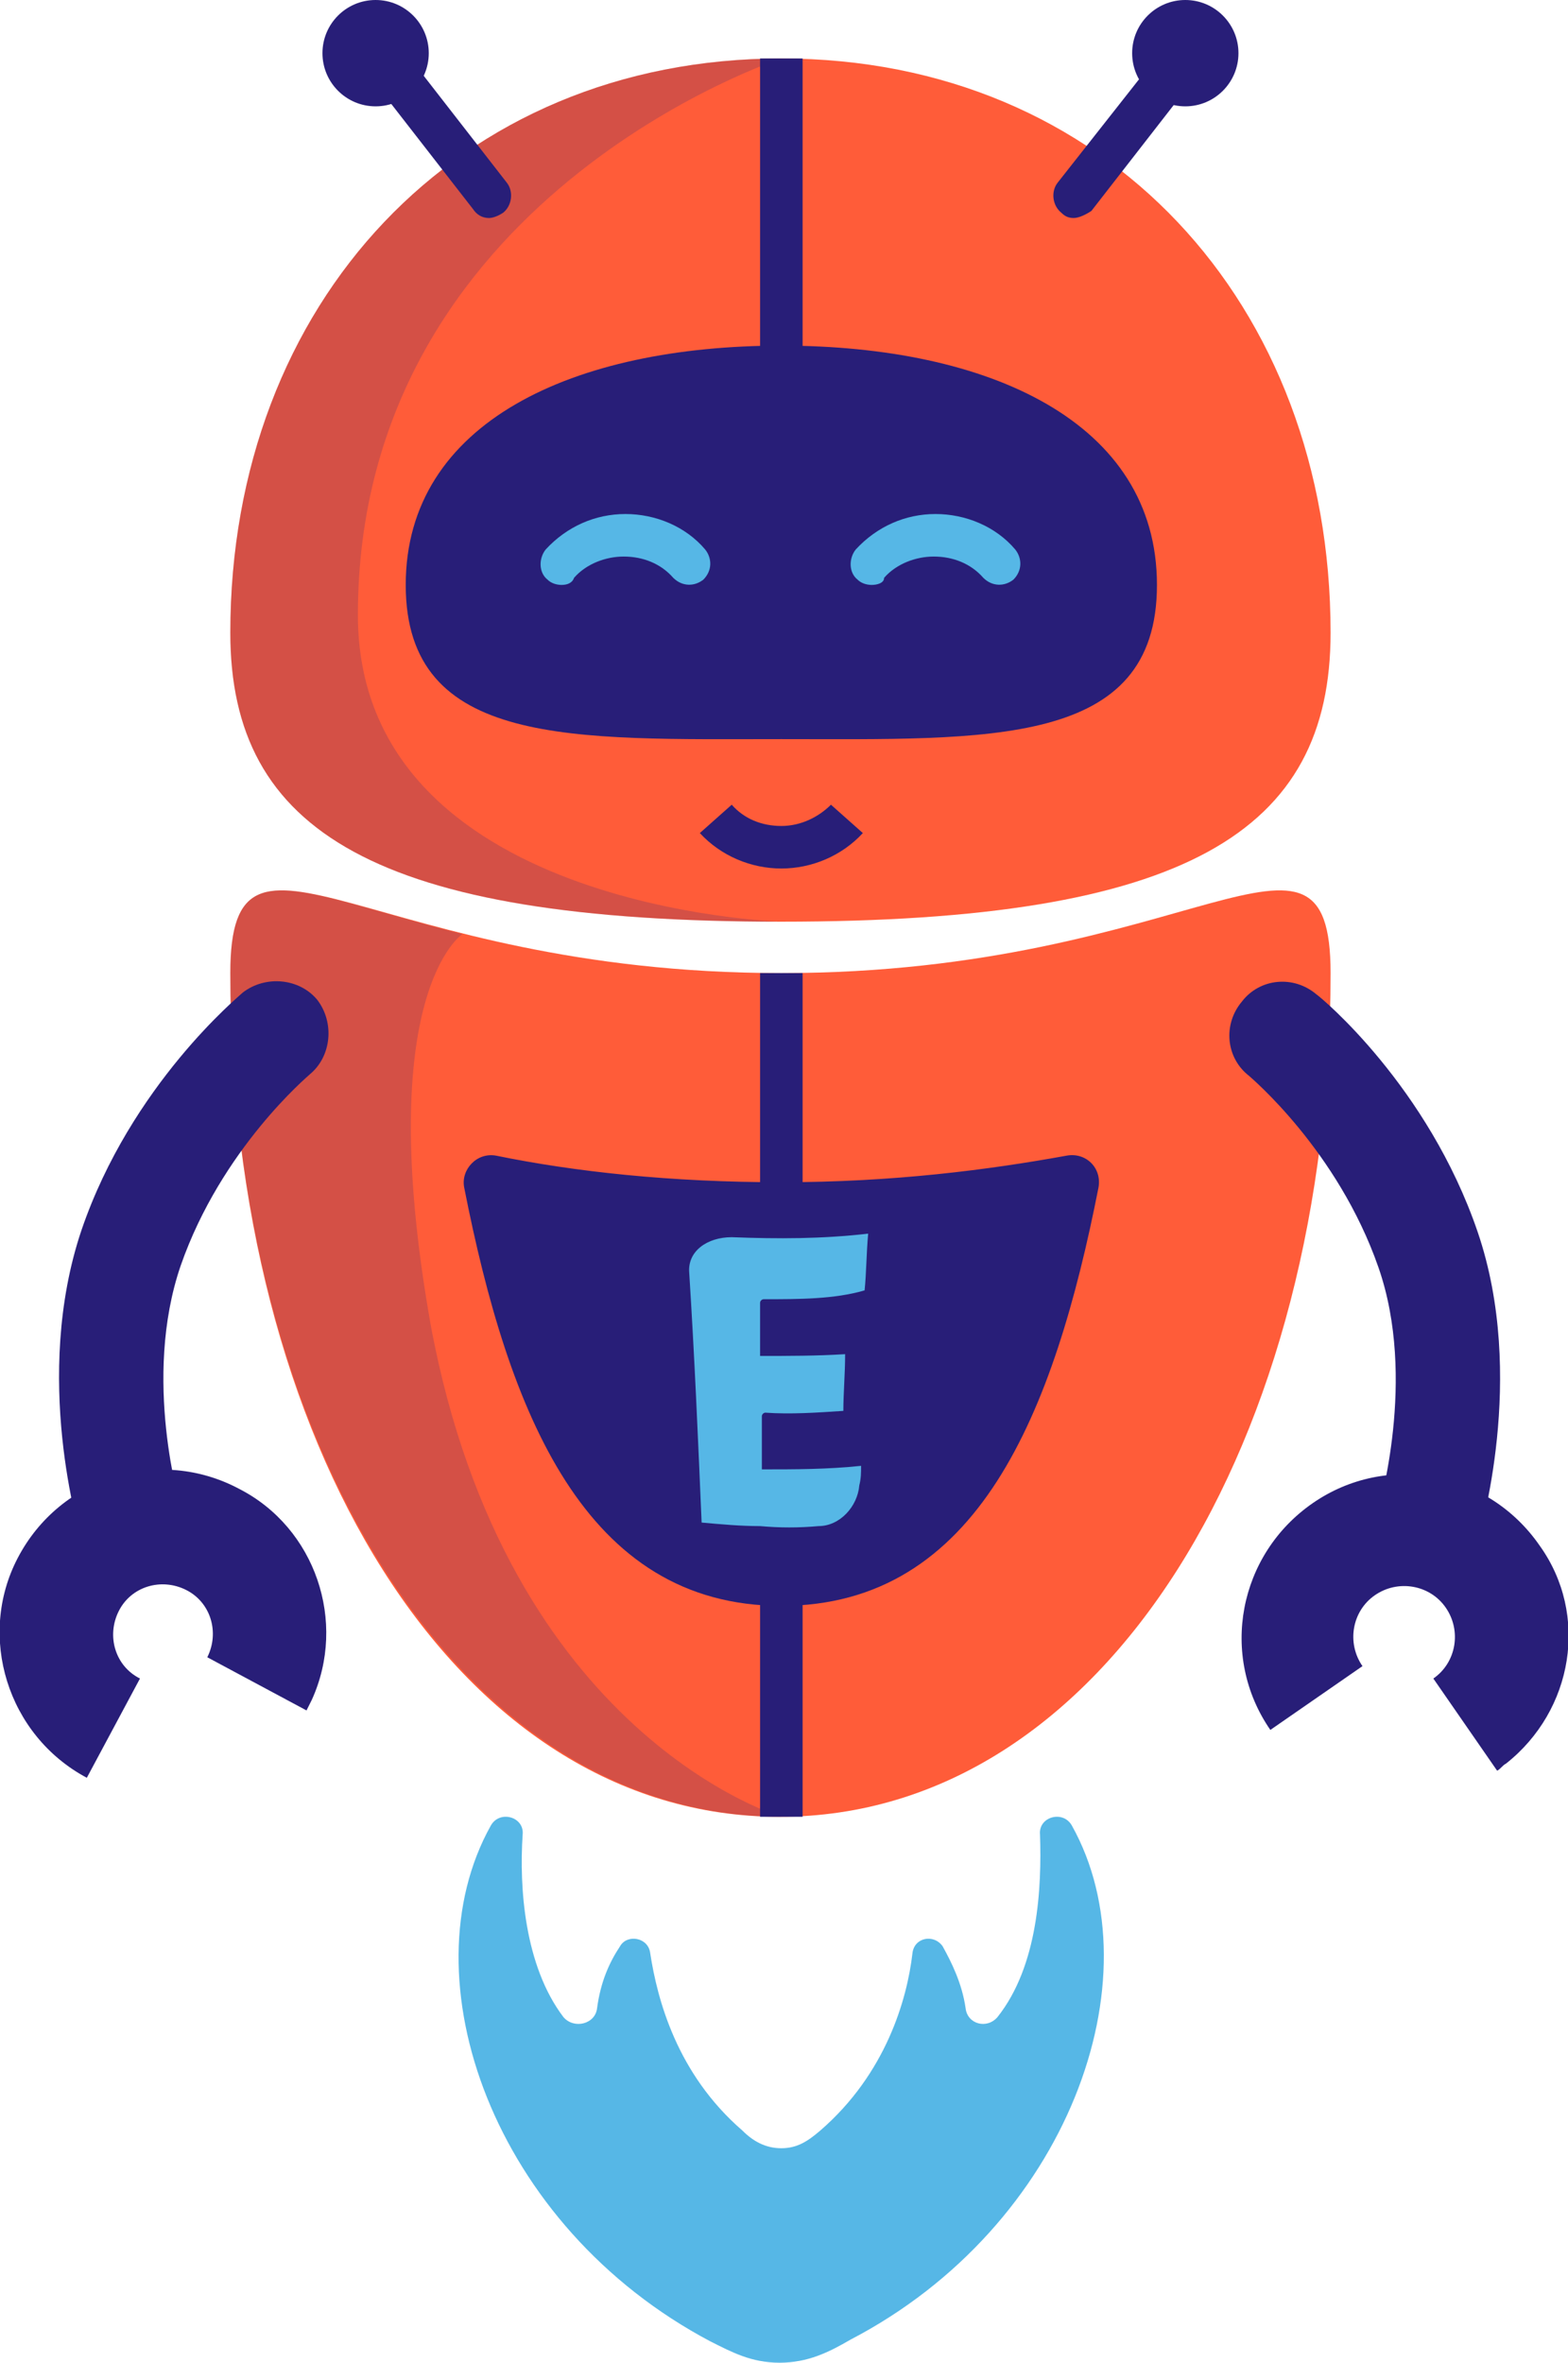 <?xml version="1.0" encoding="UTF-8"?> <!-- Generator: Adobe Illustrator 18.0.0, SVG Export Plug-In . SVG Version: 6.00 Build 0) --> <svg xmlns="http://www.w3.org/2000/svg" xmlns:xlink="http://www.w3.org/1999/xlink" id="Слой_1" x="0px" y="0px" viewBox="0 0 88.5 133.3" xml:space="preserve"> <g> <g> <path fill="#FF5C39" d="M75.1,54.9c0,26.3-12.7,47.6-31.1,47.6S13,81.2,13,54.9c0-10.5,7.9,0,31.1,0S75.1,44.4,75.1,54.9z"></path> </g> <g> <path fill="#281E78" d="M44.1,90.6c-11.1,0-15.4-10.9-17.9-23.6C26,66,26.9,65,28,65.2c4.4,0.9,9.8,1.5,16.1,1.5 s11.7-0.7,16.1-1.5c1.1-0.2,2,0.7,1.8,1.8C59.5,79.7,55.2,90.6,44.1,90.6z"></path> </g> <g> <path fill="#FF5C39" d="M75.1,35.7C75.1,46.9,67,52,44.1,52S13,46.9,13,35.7C13,17.1,25.8,3.3,44.1,3.3S75.1,17.1,75.1,35.7z"></path> </g> <g opacity="0.2"> <path fill="#281E78" d="M44.1,52C21.2,52,13,46.9,13,35.7C13,17.1,25.8,3.3,44.1,3.3c0,0-23.9,7.8-23.9,31.4 C20.2,51.3,44.1,52,44.1,52z"></path> </g> <g opacity="0.2"> <path fill="#281E78" d="M44.1,102.5C25.8,102.5,13,81.2,13,54.9c0-7.1,3.6-4.6,13.1-2.2c0,0-5.1,3.3-1.8,22 C28.6,98,44.1,102.5,44.1,102.5z"></path> </g> <g> <path fill="#281E78" d="M65.3,33c0,9.2-9.5,8.7-21.2,8.7S22.9,42.2,22.9,33s9.5-13.5,21.2-13.5S65.3,23.8,65.3,33z"></path> </g> <g> <g> <path fill="#56B7E6" d="M49.2,33c-0.3,0-0.6-0.1-0.8-0.3c-0.5-0.4-0.5-1.2-0.1-1.7c1.2-1.3,2.8-2,4.5-2c1.7,0,3.4,0.7,4.5,2 c0.4,0.5,0.4,1.2-0.1,1.7c-0.5,0.4-1.2,0.4-1.7-0.1c-0.7-0.8-1.7-1.2-2.8-1.2c-1,0-2.1,0.4-2.8,1.2C49.9,32.9,49.5,33,49.2,33z"></path> </g> <g> <path fill="#56B7E6" d="M31.7,33c-0.3,0-0.6-0.1-0.8-0.3c-0.5-0.4-0.5-1.2-0.1-1.7c1.2-1.3,2.8-2,4.5-2c1.7,0,3.4,0.7,4.5,2 c0.4,0.5,0.4,1.2-0.1,1.7c-0.5,0.4-1.2,0.4-1.7-0.1c-0.7-0.8-1.7-1.2-2.8-1.2c-1,0-2.1,0.4-2.8,1.2C32.3,32.9,32,33,31.7,33z"></path> </g> </g> <g> <rect x="42.9" y="3.3" fill="#281E78" width="2.4" height="16.4"></rect> </g> <g> <path fill="#281E78" d="M44.1,49c-1.7,0-3.4-0.7-4.6-2l1.8-1.6c0.7,0.8,1.7,1.2,2.8,1.2c1.1,0,2.1-0.5,2.8-1.2l1.8,1.6 C47.5,48.3,45.8,49,44.1,49z"></path> </g> <g> <g> <g> <path fill="#281E78" d="M27.6,12.3c-0.4,0-0.7-0.2-0.9-0.5l-6.3-8.1c-0.4-0.5-0.3-1.3,0.2-1.7c0.5-0.4,1.3-0.3,1.7,0.2l6.3,8.1 c0.4,0.5,0.3,1.3-0.2,1.7C28.1,12.2,27.8,12.3,27.6,12.3z"></path> </g> <g> <circle fill="#281E78" cx="21.2" cy="3" r="3"></circle> </g> </g> <g> <g> <path fill="#281E78" d="M60.6,12.3c-0.3,0-0.5-0.1-0.7-0.3c-0.5-0.4-0.6-1.2-0.2-1.7L66,2.3c0.4-0.5,1.2-0.6,1.7-0.2 c0.5,0.4,0.6,1.2,0.2,1.7l-6.3,8.1C61.3,12.1,60.9,12.3,60.6,12.3z"></path> </g> <g> <circle fill="#281E78" cx="66.9" cy="3" r="3"></circle> </g> </g> </g> <g> <g> <path fill="#281E78" d="M7.4,89c-1.3,0-2.4-0.8-2.8-2.1c-0.1-0.4-2.8-9.2,0-17.5c2.8-8.2,8.9-13.2,9.1-13.4 c1.3-1,3.2-0.8,4.2,0.4c1,1.3,0.8,3.2-0.4,4.2c-0.1,0.1-5,4.2-7.3,10.8c-2.2,6.4,0,13.6,0,13.7c0.5,1.6-0.4,3.2-2,3.7 C8,88.9,7.7,89,7.4,89z"></path> </g> <g> <path fill="#281E78" d="M17.6,95.9c-0.1,0.2-0.2,0.4-0.3,0.6l-5.6-3c0.7-1.4,0.2-3.1-1.2-3.8c-1.4-0.7-3.1-0.2-3.8,1.2 c-0.7,1.4-0.2,3.1,1.2,3.8l-3,5.6c-4.5-2.4-6.2-8-3.9-12.4C3.4,83.3,9,81.6,13.5,84C17.8,86.2,19.6,91.5,17.6,95.9z"></path> </g> </g> <g> <g> <path fill="#281E78" d="M80.7,89c-0.3,0-0.6,0-0.9-0.1c-1.6-0.5-2.5-2.2-2-3.7c0-0.1,2.2-7.4,0-13.7c-2.3-6.6-7.2-10.7-7.3-10.8 c-1.3-1-1.5-2.9-0.4-4.2c1-1.3,2.9-1.5,4.2-0.4c0.3,0.2,6.3,5.2,9.1,13.4c2.8,8.2,0.1,17.1,0,17.5C83.2,88.2,82,89,80.7,89z"></path> </g> <g> <path fill="#281E78" d="M85,99.5c-0.2,0.1-0.3,0.3-0.5,0.4l-3.6-5.2c1.3-0.9,1.6-2.7,0.7-4c-0.9-1.3-2.7-1.6-4-0.7 c-1.3,0.9-1.6,2.7-0.7,4l-5.2,3.6c-2.9-4.2-1.8-9.9,2.4-12.8c4.2-2.9,9.9-1.8,12.8,2.4C89.7,91.1,88.8,96.5,85,99.5z"></path> </g> </g> <g> <rect x="42.9" y="54.9" fill="#281E78" width="2.4" height="12.5"></rect> </g> <g> <rect x="42.9" y="90" fill="#281E78" width="2.4" height="12.5"></rect> </g> <g> <path fill="#56B7E6" d="M43.1,73.3c-0.1,0-0.2,0.1-0.2,0.2c0,1,0,2,0,3c1.6,0,3.2,0,4.8-0.1c0,1.1-0.1,2.2-0.1,3.2 c-1.5,0.1-3,0.2-4.4,0.1c-0.1,0-0.2,0.1-0.2,0.2c0,1,0,2,0,3c1.9,0,3.7,0,5.6-0.2c0,0.4,0,0.7-0.1,1.1c-0.1,1.2-1.1,2.3-2.3,2.3 c-1.1,0.1-2.2,0.1-3.3,0v0c-1.1,0-2.2-0.1-3.3-0.2c-0.2-4.7-0.4-9.4-0.7-14.1c-0.1-1.2,1-2,2.4-2c2.6,0.1,5.1,0.1,7.7-0.2 c-0.1,1.1-0.1,2.2-0.2,3.2C47.1,73.3,45.1,73.3,43.1,73.3z"></path> </g> <g> <path fill="#56B7E6" d="M44,133.3c1.6,0,2.8-0.6,4-1.3c12.3-6.4,17.3-20.4,12.5-29c-0.5-0.9-1.9-0.5-1.8,0.5 c0.1,3-0.1,7.4-2.4,10.3c-0.6,0.7-1.7,0.4-1.8-0.5c-0.2-1.4-0.8-2.6-1.3-3.5c-0.5-0.7-1.6-0.5-1.7,0.4c-0.3,2.6-1.5,6.8-5.2,10 c-0.7,0.6-1.3,1-2.2,1c-0.9,0-1.6-0.4-2.2-1c-3.7-3.2-4.8-7.4-5.2-10c-0.1-0.9-1.3-1.1-1.7-0.4c-0.6,0.9-1.1,2-1.3,3.5 c-0.1,0.9-1.3,1.2-1.9,0.5c-2.2-2.9-2.5-7.3-2.3-10.3c0.1-1-1.3-1.4-1.8-0.5c-4.8,8.6,0.1,22.6,12.4,29.1 C41.3,132.7,42.4,133.3,44,133.3z"></path> </g> </g> </svg> 